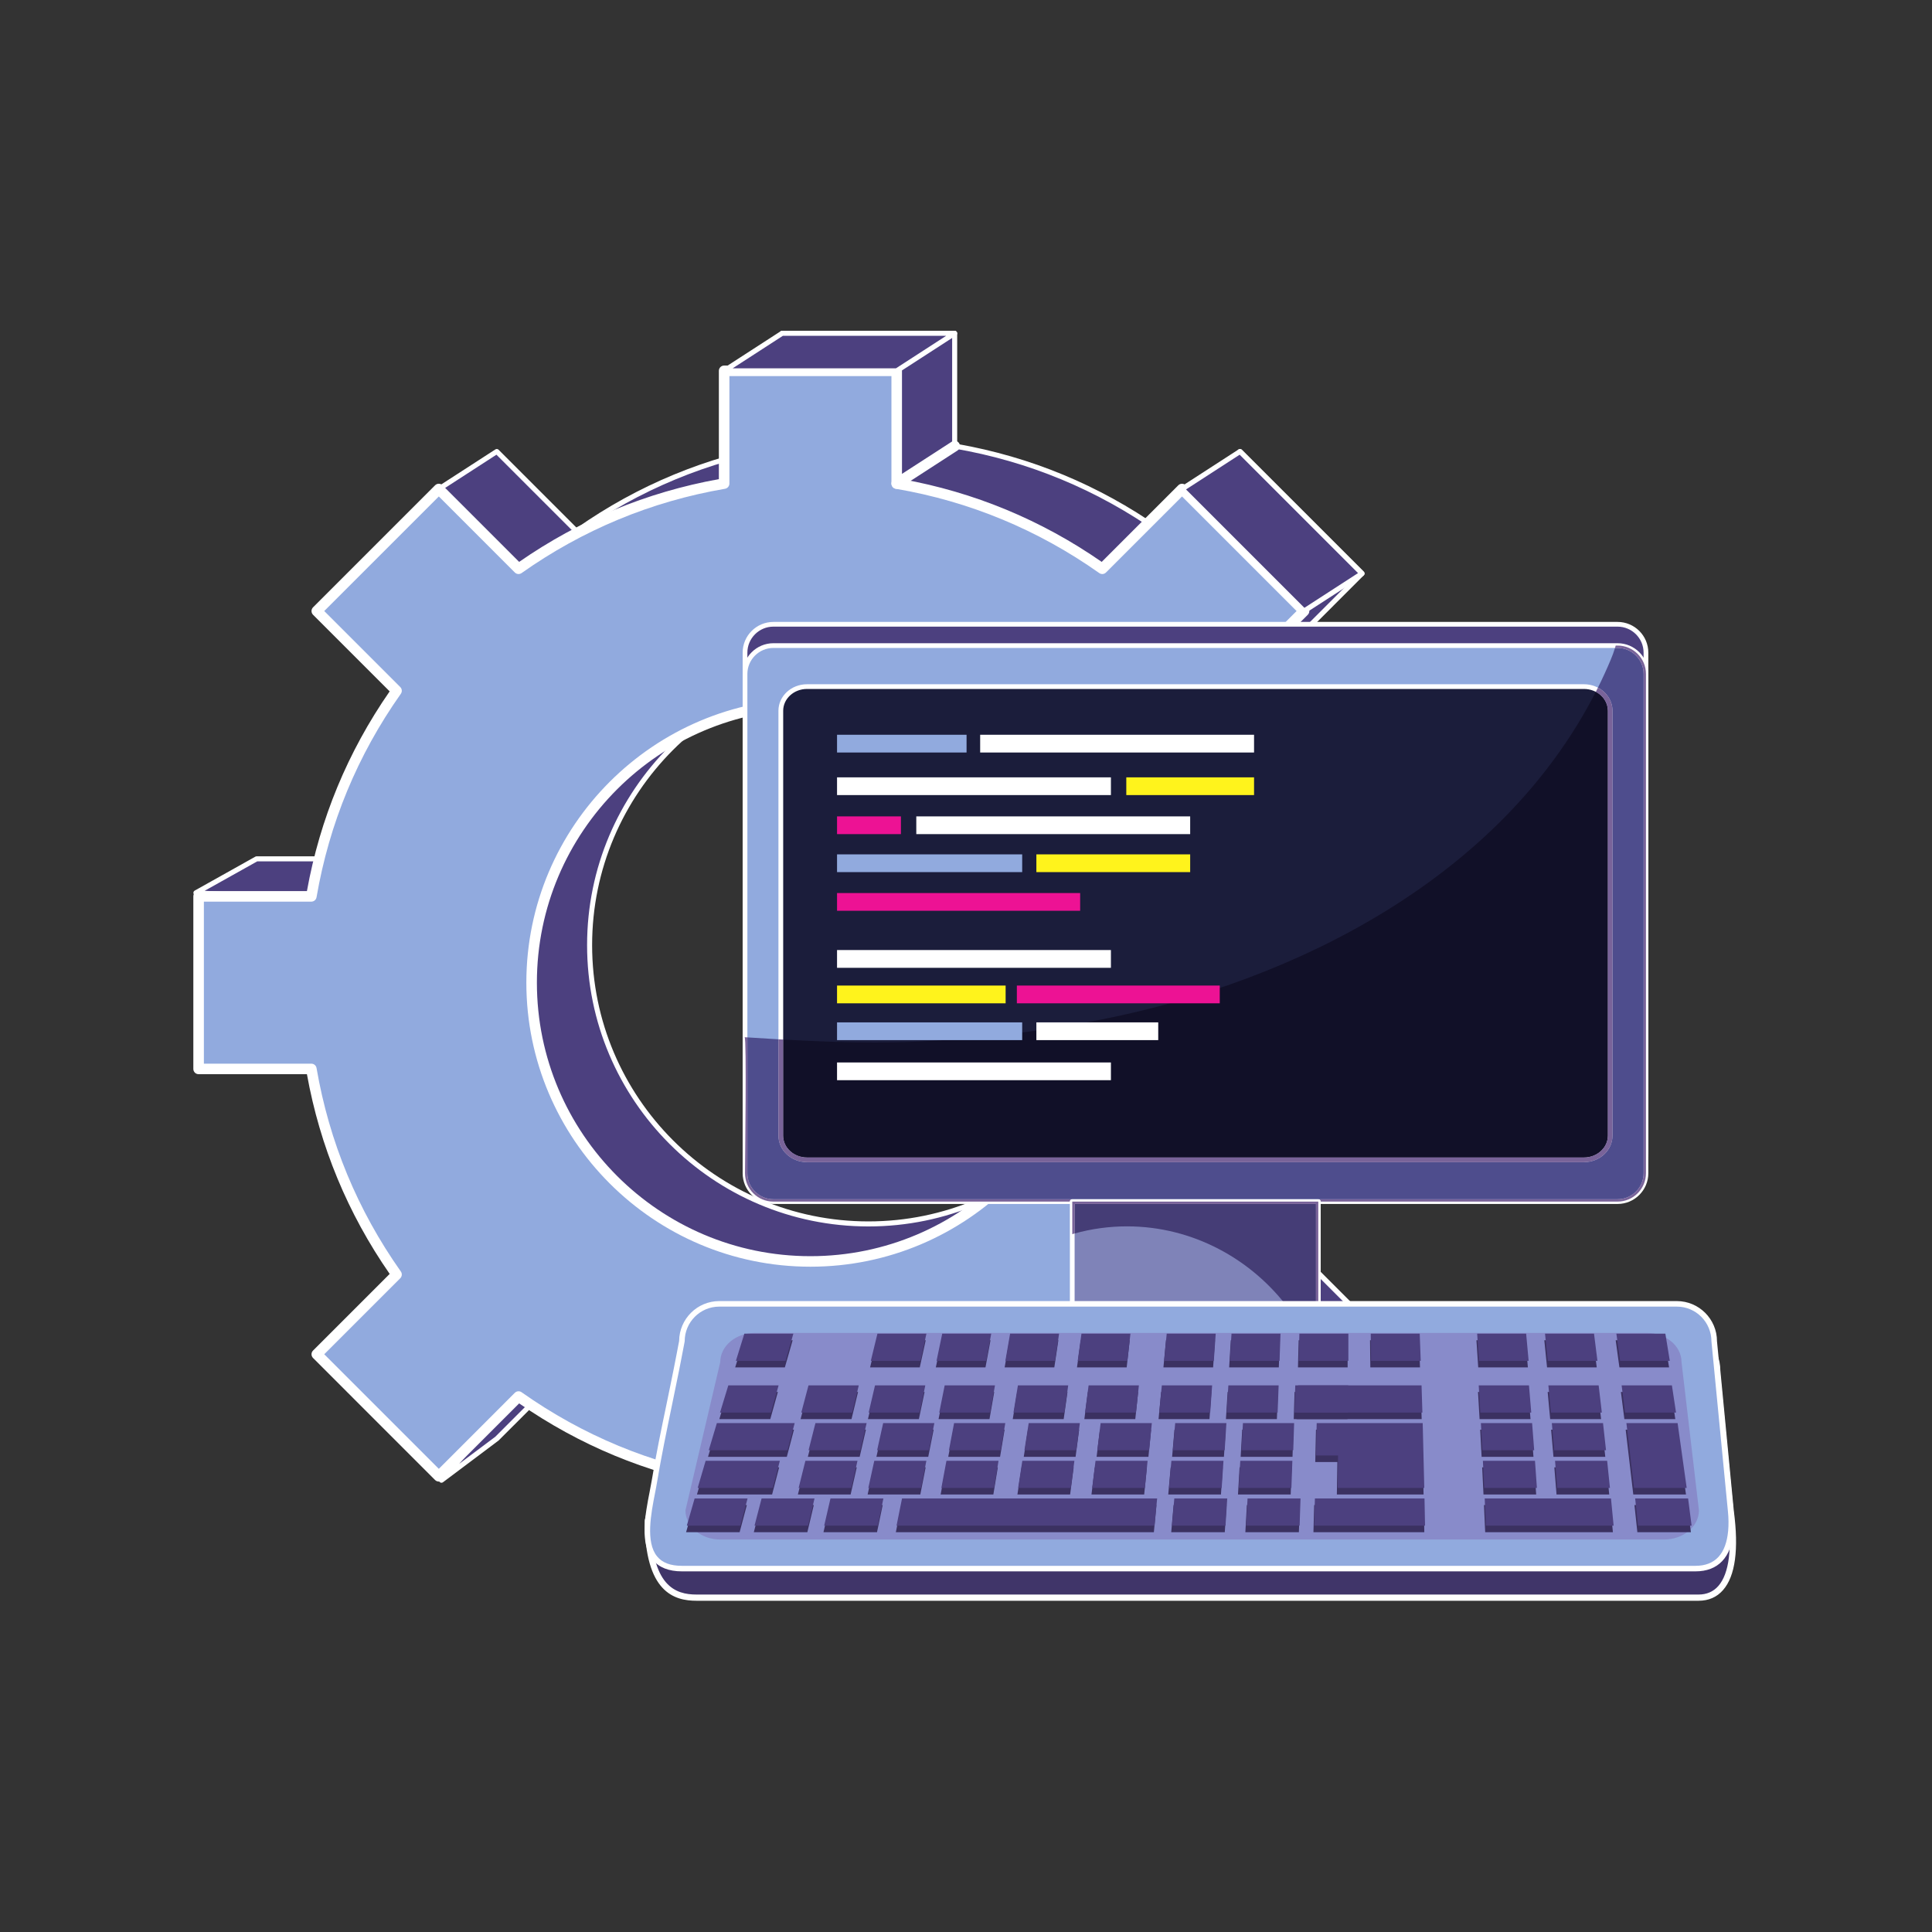 <?xml version="1.0" encoding="UTF-8"?>
<svg xmlns="http://www.w3.org/2000/svg" xmlns:xlink="http://www.w3.org/1999/xlink" width="500" zoomAndPan="magnify" viewBox="0 0 375 375" height="500" preserveAspectRatio="xMidYMid meet" version="1.0">
  <rect x="0" y="0" width="375" height="375" fill="#333333" stroke="none"/>
  <defs>
    <clipPath id="669cac2bdc">
      <path d="M 38 64.125 L 288 64.125 L 288 310.875 L 38 310.875 Z M 38 64.125 " clip-rule="nonzero"></path>
    </clipPath>
    <clipPath id="370c888941">
      <path d="M 37.5 64.125 L 288 64.125 L 288 310.875 L 37.5 310.875 Z M 37.5 64.125 " clip-rule="nonzero"></path>
    </clipPath>
    <clipPath id="2e84f2f67b">
      <path d="M 37.5 70 L 278 70 L 278 310.875 L 37.5 310.875 Z M 37.5 70 " clip-rule="nonzero"></path>
    </clipPath>
    <clipPath id="108ac1494c">
      <path d="M 140 64.125 L 186 64.125 L 186 72 L 140 72 Z M 140 64.125 " clip-rule="nonzero"></path>
    </clipPath>
    <clipPath id="61da61c05a">
      <path d="M 140 64.125 L 186 64.125 L 186 73 L 140 73 Z M 140 64.125 " clip-rule="nonzero"></path>
    </clipPath>
    <clipPath id="18c54c1476">
      <path d="M 125 258 L 337 258 L 337 310.875 L 125 310.875 Z M 125 258 " clip-rule="nonzero"></path>
    </clipPath>
  </defs>
  <g clip-path="url(#669cac2bdc)">
    <path fill="#4c407f" d="M 168.555 237.562 C 138.668 237.562 114.441 213.336 114.441 183.449 C 114.441 153.562 138.668 129.332 168.555 129.332 C 198.441 129.332 222.668 153.562 222.668 183.449 C 222.668 213.336 198.441 237.562 168.555 237.562 M 265.426 166.699 C 262.91 152.031 257.141 138.477 248.895 126.797 L 264.371 111.32 L 240.684 87.637 L 225.207 103.113 C 213.531 94.863 199.969 89.098 185.301 86.578 L 185.301 64.695 L 151.809 64.695 L 151.809 86.578 C 137.141 89.098 123.582 94.863 111.902 103.113 L 96.426 87.637 L 85.176 94.918 L 87.156 96.902 L 72.738 111.32 L 88.219 126.797 C 79.969 138.477 74.199 152.031 71.684 166.699 L 49.801 166.699 L 38.023 173.297 L 49.801 173.984 L 49.801 200.199 L 71.684 200.199 C 74.199 214.867 79.969 228.422 88.219 240.105 L 72.738 255.582 L 94.438 277.277 L 85.684 287.312 L 96.426 279.266 L 111.902 263.785 C 123.582 272.039 137.141 277.801 151.809 280.32 L 151.809 302.207 L 174.051 302.207 L 174.051 310.148 L 185.301 302.207 L 185.301 280.32 C 199.969 277.801 213.531 272.039 225.207 263.785 L 240.684 279.266 L 264.371 255.582 L 248.895 240.105 C 257.141 228.422 262.91 214.867 265.426 200.199 L 287.309 200.199 L 287.309 166.699 L 265.426 166.699 " fill-opacity="1" fill-rule="nonzero"></path>
  </g>
  <g clip-path="url(#370c888941)">
    <path fill="#ffffff" d="M 168.555 129.824 C 138.988 129.824 114.93 153.883 114.93 183.449 C 114.93 213.02 138.988 237.074 168.555 237.074 C 198.121 237.074 222.18 213.02 222.18 183.449 C 222.18 153.883 198.121 129.824 168.555 129.824 M 168.555 238.051 C 138.445 238.051 113.953 213.559 113.953 183.449 C 113.953 153.344 138.445 128.844 168.555 128.844 C 198.664 128.844 223.156 153.344 223.156 183.449 C 223.156 213.559 198.664 238.051 168.555 238.051 M 152.297 301.719 L 174.051 301.719 C 174.32 301.719 174.539 301.934 174.539 302.207 L 174.539 309.211 L 184.812 301.949 L 184.812 280.32 C 184.812 280.086 184.984 279.875 185.219 279.836 C 199.609 277.367 212.969 271.836 224.926 263.387 C 225.121 263.25 225.383 263.27 225.555 263.441 L 240.684 278.574 L 263.676 255.582 L 248.547 240.449 C 248.379 240.277 248.355 240.016 248.492 239.82 C 256.938 227.863 262.477 214.508 264.945 200.113 C 264.984 199.879 265.188 199.711 265.426 199.711 L 286.82 199.711 L 286.82 167.191 L 265.426 167.191 C 265.188 167.191 264.984 167.016 264.945 166.785 C 262.477 152.395 256.938 139.035 248.492 127.082 C 248.355 126.887 248.379 126.621 248.547 126.449 L 263.676 111.32 L 240.684 88.328 L 225.555 103.457 C 225.387 103.625 225.121 103.648 224.926 103.516 C 212.973 95.066 199.609 89.527 185.219 87.062 C 184.984 87.023 184.812 86.816 184.812 86.578 L 184.812 65.184 L 152.297 65.184 L 152.297 86.578 C 152.297 86.816 152.125 87.023 151.891 87.062 C 137.5 89.527 124.141 95.066 112.184 103.516 C 111.988 103.648 111.723 103.625 111.559 103.457 L 96.359 88.258 L 85.945 95 L 87.504 96.559 C 87.598 96.648 87.648 96.77 87.648 96.902 C 87.648 97.031 87.598 97.156 87.504 97.246 L 73.434 111.32 L 88.562 126.449 C 88.734 126.621 88.754 126.887 88.617 127.082 C 80.172 139.035 74.637 152.395 72.164 166.785 C 72.125 167.016 71.922 167.191 71.684 167.191 L 49.93 167.191 L 39.723 172.902 L 49.828 173.492 C 50.086 173.512 50.293 173.727 50.293 173.984 L 50.293 199.711 L 71.684 199.711 C 71.922 199.711 72.125 199.879 72.164 200.113 C 74.637 214.508 80.172 227.863 88.617 239.82 C 88.754 240.016 88.734 240.277 88.562 240.449 L 73.434 255.582 L 94.785 276.93 C 94.969 277.113 94.977 277.41 94.809 277.602 L 89.102 284.141 L 96.133 278.875 L 111.559 263.441 C 111.727 263.273 111.988 263.25 112.184 263.387 C 124.141 271.836 137.5 277.367 151.891 279.836 C 152.125 279.875 152.297 280.086 152.297 280.32 L 152.297 301.719 M 174.051 310.641 L 173.828 310.586 C 173.66 310.5 173.559 310.336 173.559 310.148 L 173.559 302.695 L 151.809 302.695 C 151.539 302.695 151.316 302.477 151.316 302.207 L 151.316 280.73 C 137.074 278.227 123.836 272.738 111.961 264.426 L 96.77 279.609 L 85.98 287.707 C 85.777 287.855 85.496 287.832 85.324 287.648 C 85.156 287.465 85.152 287.18 85.316 286.992 L 93.773 277.305 L 72.395 255.926 C 72.203 255.734 72.203 255.422 72.395 255.234 L 87.582 240.047 C 79.266 228.172 73.777 214.93 71.27 200.688 L 49.801 200.688 C 49.531 200.688 49.312 200.469 49.312 200.199 L 49.312 174.445 L 37.996 173.781 C 37.777 173.77 37.598 173.617 37.551 173.406 C 37.5 173.191 37.598 172.973 37.789 172.867 L 49.562 166.277 C 49.637 166.234 49.719 166.211 49.801 166.211 L 71.27 166.211 C 73.777 151.965 79.266 138.73 87.582 126.852 L 72.395 111.664 C 72.203 111.477 72.203 111.164 72.395 110.973 L 86.469 96.902 L 84.828 95.262 C 84.723 95.156 84.672 95.012 84.688 94.867 C 84.703 94.723 84.785 94.59 84.906 94.508 L 96.16 87.227 C 96.355 87.102 96.605 87.129 96.77 87.289 L 111.961 102.477 C 123.836 94.156 137.07 88.676 151.316 86.168 L 151.316 64.695 C 151.316 64.43 151.539 64.207 151.809 64.207 L 185.301 64.207 C 185.57 64.207 185.789 64.43 185.789 64.695 L 185.789 86.168 C 200.039 88.676 213.273 94.156 225.152 102.477 L 240.34 87.289 C 240.531 87.098 240.84 87.098 241.031 87.289 L 264.715 110.973 C 264.906 111.164 264.906 111.477 264.715 111.664 L 249.531 126.852 C 257.848 138.727 263.332 151.965 265.836 166.211 L 287.309 166.211 C 287.578 166.211 287.797 166.43 287.797 166.703 L 287.797 200.199 C 287.797 200.469 287.578 200.688 287.309 200.688 L 265.836 200.688 C 263.332 214.934 257.848 228.172 249.531 240.047 L 264.715 255.234 C 264.906 255.422 264.906 255.734 264.715 255.926 L 241.031 279.609 C 240.84 279.801 240.531 279.801 240.34 279.609 L 225.152 264.426 C 213.273 272.738 200.035 278.227 185.789 280.73 L 185.789 302.207 C 185.789 302.363 185.715 302.512 185.586 302.605 L 174.332 310.551 C 174.246 310.609 174.148 310.641 174.051 310.641 " fill-opacity="1" fill-rule="nonzero"></path>
  </g>
  <path fill="#91aade" d="M 157.301 244.844 C 127.418 244.844 103.188 220.617 103.188 190.73 C 103.188 160.844 127.418 136.617 157.301 136.617 C 187.188 136.617 211.414 160.844 211.414 190.73 C 211.414 220.617 187.188 244.844 157.301 244.844 M 254.172 173.984 C 251.656 159.312 245.891 145.758 237.641 134.078 L 253.117 118.602 L 229.43 94.918 L 213.953 110.395 C 202.277 102.145 188.719 96.379 174.051 93.859 L 174.051 71.977 L 140.555 71.977 L 140.555 93.859 C 125.887 96.379 112.328 102.145 100.652 110.395 L 85.176 94.918 L 61.488 118.602 L 76.965 134.078 C 68.715 145.758 62.949 159.312 60.43 173.984 L 38.547 173.984 L 38.547 207.48 L 60.43 207.48 C 62.949 222.148 68.715 235.707 76.965 247.387 L 61.488 262.859 L 85.176 286.543 L 100.652 271.066 C 112.328 279.32 125.887 285.086 140.555 287.602 L 140.555 309.484 L 174.051 309.484 L 174.051 287.602 C 188.719 285.086 202.277 279.32 213.953 271.066 L 229.43 286.543 L 253.117 262.859 L 237.641 247.387 C 245.891 235.707 251.656 222.148 254.172 207.48 L 276.055 207.48 L 276.055 173.984 L 254.172 173.984 " fill-opacity="1" fill-rule="nonzero"></path>
  <g clip-path="url(#2e84f2f67b)">
    <path fill="#ffffff" d="M 157.301 137.641 C 128.027 137.641 104.211 161.457 104.211 190.73 C 104.211 220.004 128.027 243.824 157.301 243.824 C 186.574 243.824 210.391 220.004 210.391 190.73 C 210.391 161.457 186.574 137.641 157.301 137.641 M 157.301 245.867 C 126.898 245.867 102.164 221.133 102.164 190.73 C 102.164 160.328 126.898 135.594 157.301 135.594 C 187.707 135.594 212.441 160.328 212.441 190.73 C 212.441 221.133 187.707 245.867 157.301 245.867 M 141.578 308.461 L 173.027 308.461 L 173.027 287.602 C 173.027 287.105 173.383 286.68 173.875 286.594 C 188.191 284.137 201.477 278.633 213.363 270.234 C 213.77 269.945 214.324 269.992 214.676 270.344 L 229.43 285.098 L 251.668 262.859 L 236.914 248.109 C 236.562 247.754 236.516 247.199 236.805 246.797 C 245.203 234.902 250.707 221.617 253.164 207.309 C 253.25 206.816 253.676 206.457 254.172 206.457 L 275.031 206.457 L 275.031 175.008 L 254.172 175.008 C 253.676 175.008 253.25 174.648 253.164 174.156 C 250.707 159.844 245.203 146.559 236.805 134.668 C 236.516 134.262 236.562 133.707 236.914 133.355 L 251.668 118.602 L 229.43 96.363 L 214.676 111.117 C 214.324 111.473 213.77 111.52 213.363 111.23 C 201.473 102.832 188.188 97.324 173.875 94.871 C 173.383 94.785 173.027 94.355 173.027 93.859 L 173.027 73.004 L 141.578 73.004 L 141.578 93.859 C 141.578 94.355 141.219 94.785 140.727 94.871 C 126.414 97.324 113.133 102.832 101.242 111.23 C 100.836 111.52 100.277 111.473 99.926 111.117 L 85.176 96.363 L 62.934 118.602 L 77.688 133.355 C 78.043 133.707 78.09 134.262 77.801 134.668 C 69.402 146.559 63.898 159.844 61.441 174.156 C 61.355 174.648 60.93 175.008 60.43 175.008 L 39.574 175.008 L 39.574 206.457 L 60.43 206.457 C 60.93 206.457 61.355 206.816 61.441 207.309 C 63.898 221.617 69.402 234.902 77.801 246.797 C 78.09 247.199 78.043 247.754 77.688 248.109 L 62.934 262.859 L 85.176 285.098 L 99.926 270.344 C 100.277 269.992 100.836 269.945 101.242 270.234 C 113.129 278.633 126.414 284.137 140.727 286.594 C 141.219 286.68 141.578 287.105 141.578 287.602 L 141.578 308.461 M 174.051 310.508 L 140.555 310.508 C 139.988 310.508 139.531 310.051 139.531 309.484 L 139.531 288.461 C 125.52 285.934 112.488 280.531 100.766 272.398 L 85.898 287.27 C 85.496 287.668 84.848 287.668 84.449 287.27 L 60.766 263.586 C 60.363 263.184 60.363 262.535 60.766 262.137 L 75.637 247.266 C 67.5 235.543 62.098 222.512 59.574 208.5 L 38.551 208.5 C 37.98 208.5 37.527 208.047 37.527 207.48 L 37.527 173.984 C 37.527 173.418 37.98 172.961 38.551 172.961 L 59.574 172.961 C 62.098 158.949 67.5 145.918 75.633 134.195 L 60.766 119.328 C 60.363 118.93 60.363 118.277 60.766 117.879 L 84.449 94.195 C 84.848 93.793 85.496 93.793 85.898 94.195 L 100.766 109.062 C 112.488 100.926 125.523 95.531 139.531 93 L 139.531 71.977 C 139.531 71.41 139.988 70.953 140.555 70.953 L 174.051 70.953 C 174.617 70.953 175.074 71.41 175.074 71.977 L 175.074 93 C 189.082 95.531 202.113 100.926 213.84 109.062 L 228.707 94.195 C 229.109 93.793 229.754 93.793 230.152 94.195 L 253.84 117.879 C 254.238 118.277 254.238 118.93 253.84 119.328 L 238.969 134.195 C 247.105 145.918 252.508 158.949 255.035 172.961 L 276.055 172.961 C 276.621 172.961 277.078 173.418 277.078 173.984 L 277.078 207.48 C 277.078 208.047 276.621 208.5 276.055 208.5 L 255.035 208.5 C 252.508 222.512 247.105 235.543 238.969 247.266 L 253.84 262.137 C 254.238 262.535 254.238 263.184 253.84 263.586 L 230.152 287.27 C 229.754 287.668 229.109 287.668 228.707 287.27 L 213.84 272.398 C 202.117 280.531 189.086 285.934 175.074 288.461 L 175.074 309.484 C 175.074 310.051 174.617 310.508 174.051 310.508 " fill-opacity="1" fill-rule="nonzero"></path>
  </g>
  <g clip-path="url(#108ac1494c)">
    <path fill="#4c407f" d="M 140.555 71.977 L 151.809 64.695 L 185.301 64.695 L 174.051 71.977 L 140.555 71.977 " fill-opacity="1" fill-rule="nonzero"></path>
  </g>
  <g clip-path="url(#61da61c05a)">
    <path fill="#ffffff" d="M 142.211 71.488 L 173.906 71.488 L 183.648 65.184 L 151.949 65.184 Z M 174.051 72.465 L 140.555 72.465 C 140.336 72.465 140.145 72.324 140.086 72.117 C 140.023 71.906 140.105 71.684 140.289 71.566 L 151.539 64.285 C 151.621 64.234 151.711 64.207 151.809 64.207 L 185.301 64.207 C 185.52 64.207 185.711 64.348 185.77 64.559 C 185.832 64.77 185.75 64.988 185.57 65.105 L 174.316 72.387 C 174.234 72.438 174.145 72.465 174.051 72.465 " fill-opacity="1" fill-rule="nonzero"></path>
  </g>
  <path fill="#91aade" d="M 185.301 86.578 L 174.051 93.859 " fill-opacity="1" fill-rule="nonzero"></path>
  <path fill="#ffffff" d="M 174.051 94.883 C 173.715 94.883 173.387 94.723 173.191 94.414 C 172.883 93.941 173.02 93.309 173.492 93 L 184.746 85.723 C 185.223 85.41 185.855 85.547 186.164 86.023 C 186.469 86.496 186.336 87.129 185.859 87.438 L 174.605 94.723 C 174.434 94.832 174.242 94.883 174.051 94.883 " fill-opacity="1" fill-rule="nonzero"></path>
  <path fill="#4c407f" d="M 240.684 87.637 L 229.43 94.918 L 253.117 118.602 L 264.371 111.32 L 240.684 87.637 " fill-opacity="1" fill-rule="nonzero"></path>
  <path fill="#ffffff" d="M 230.207 95 L 253.184 117.977 L 263.594 111.238 L 240.617 88.258 Z M 253.117 119.09 C 252.992 119.09 252.867 119.043 252.77 118.949 L 229.086 95.262 C 228.984 95.156 228.93 95.012 228.945 94.867 C 228.965 94.723 229.043 94.59 229.168 94.508 L 240.418 87.227 C 240.613 87.102 240.867 87.129 241.027 87.289 L 264.715 110.973 C 264.82 111.078 264.871 111.227 264.855 111.371 C 264.84 111.52 264.758 111.648 264.637 111.734 L 253.383 119.016 C 253.301 119.066 253.207 119.09 253.117 119.09 " fill-opacity="1" fill-rule="nonzero"></path>
  <path fill="#91aade" d="M 248.895 126.797 L 237.641 134.078 " fill-opacity="1" fill-rule="nonzero"></path>
  <path fill="#ffffff" d="M 237.641 135.102 C 237.305 135.102 236.977 134.938 236.777 134.637 C 236.473 134.16 236.609 133.527 237.082 133.219 L 248.336 125.938 C 248.812 125.629 249.445 125.766 249.75 126.242 C 250.059 126.719 249.922 127.352 249.449 127.656 L 238.195 134.938 C 238.023 135.051 237.832 135.102 237.641 135.102 " fill-opacity="1" fill-rule="nonzero"></path>
  <path fill="#4c407f" d="M 287.309 166.699 L 276.055 173.984 L 276.055 207.48 L 287.309 200.199 L 287.309 166.699 " fill-opacity="1" fill-rule="nonzero"></path>
  <path fill="#ffffff" d="M 276.547 174.25 L 276.547 206.578 L 286.82 199.934 L 286.82 167.602 L 276.547 174.25 M 276.055 207.969 C 275.973 207.969 275.895 207.945 275.82 207.906 C 275.664 207.824 275.566 207.656 275.566 207.48 L 275.566 173.984 C 275.566 173.816 275.648 173.66 275.793 173.574 L 287.047 166.293 C 287.195 166.195 287.387 166.188 287.543 166.273 C 287.699 166.355 287.797 166.523 287.797 166.703 L 287.797 200.199 C 287.797 200.363 287.715 200.516 287.574 200.609 L 276.324 207.887 C 276.242 207.945 276.148 207.969 276.055 207.969 " fill-opacity="1" fill-rule="nonzero"></path>
  <path fill="#91aade" d="M 265.426 166.699 L 254.172 173.984 " fill-opacity="1" fill-rule="nonzero"></path>
  <path fill="#ffffff" d="M 254.176 175.008 C 253.84 175.008 253.508 174.844 253.312 174.539 C 253.008 174.062 253.145 173.43 253.617 173.125 L 264.871 165.844 C 265.348 165.535 265.98 165.672 266.285 166.145 C 266.594 166.621 266.457 167.254 265.984 167.562 L 254.73 174.844 C 254.559 174.957 254.363 175.008 254.176 175.008 " fill-opacity="1" fill-rule="nonzero"></path>
  <path fill="#91aade" d="M 248.895 240.105 L 237.641 247.387 L 248.895 240.105 " fill-opacity="1" fill-rule="nonzero"></path>
  <path fill="#ffffff" d="M 237.641 248.41 C 237.305 248.41 236.977 248.242 236.777 247.941 C 236.473 247.465 236.609 246.832 237.082 246.523 L 248.336 239.242 C 248.812 238.938 249.445 239.07 249.75 239.547 C 250.059 240.023 249.922 240.656 249.449 240.957 L 238.195 248.242 C 238.023 248.352 237.832 248.41 237.641 248.41 " fill-opacity="1" fill-rule="nonzero"></path>
  <path fill="#4c407f" d="M 264.371 255.582 L 253.117 262.859 L 229.43 286.543 L 240.684 279.266 L 264.371 255.582 " fill-opacity="1" fill-rule="nonzero"></path>
  <path fill="#ffffff" d="M 260.766 258.492 L 253.383 263.27 L 233.035 283.629 L 240.418 278.852 Z M 229.43 287.031 C 229.289 287.031 229.148 286.969 229.051 286.852 C 228.895 286.66 228.91 286.379 229.086 286.199 L 252.77 262.516 L 264.102 255.168 C 264.312 255.031 264.59 255.074 264.75 255.27 C 264.906 255.465 264.891 255.75 264.715 255.926 L 241.027 279.609 L 229.695 286.957 C 229.617 287.008 229.523 287.031 229.43 287.031 " fill-opacity="1" fill-rule="nonzero"></path>
  <path fill="#4c407f" d="M 319.48 223.586 C 319.48 226.629 317.016 229.094 313.969 229.094 L 150.117 229.094 C 147.074 229.094 144.605 226.629 144.605 223.586 L 144.605 126.684 C 144.605 123.641 147.074 121.172 150.117 121.172 L 313.969 121.172 C 317.016 121.172 319.48 123.641 319.48 126.684 L 319.48 223.586 " fill-opacity="1" fill-rule="nonzero"></path>
  <path fill="#ffffff" d="M 150.117 121.629 C 147.332 121.629 145.066 123.898 145.066 126.684 L 145.066 223.586 C 145.066 226.371 147.332 228.637 150.117 228.637 L 313.969 228.637 C 316.754 228.637 319.02 226.371 319.02 223.586 L 319.02 126.684 C 319.02 123.898 316.754 121.629 313.969 121.629 L 150.117 121.629 M 313.969 229.555 L 150.117 229.555 C 146.824 229.555 144.148 226.875 144.148 223.586 L 144.148 126.684 C 144.148 123.387 146.824 120.715 150.117 120.715 L 313.969 120.715 C 317.262 120.715 319.938 123.387 319.938 126.684 L 319.938 223.586 C 319.938 226.875 317.262 229.555 313.969 229.555 " fill-opacity="1" fill-rule="nonzero"></path>
  <path fill="#91aade" d="M 319.48 227.719 C 319.48 230.762 317.016 233.23 313.969 233.23 L 150.117 233.23 C 147.074 233.23 144.605 230.762 144.605 227.719 L 144.605 130.816 C 144.605 127.773 147.074 125.305 150.117 125.305 L 313.969 125.305 C 317.016 125.305 319.48 127.773 319.48 130.816 L 319.48 227.719 " fill-opacity="1" fill-rule="nonzero"></path>
  <path fill="#ffffff" d="M 150.117 125.766 C 147.332 125.766 145.066 128.031 145.066 130.816 L 145.066 227.719 C 145.066 230.504 147.332 232.766 150.117 232.766 L 313.969 232.766 C 316.754 232.766 319.02 230.504 319.02 227.719 L 319.02 130.816 C 319.02 128.031 316.754 125.766 313.969 125.766 L 150.117 125.766 M 313.969 233.688 L 150.117 233.688 C 146.824 233.688 144.148 231.008 144.148 227.719 L 144.148 130.816 C 144.148 127.527 146.824 124.848 150.117 124.848 L 313.969 124.848 C 317.262 124.848 319.938 127.527 319.938 130.816 L 319.938 227.719 C 319.938 231.008 317.262 233.688 313.969 233.688 " fill-opacity="1" fill-rule="nonzero"></path>
  <path fill="#1b1d3b" d="M 312.531 220.43 C 312.531 223.02 310.258 225.121 307.457 225.121 L 156.633 225.121 C 153.828 225.121 151.559 223.02 151.559 220.43 L 151.559 137.957 C 151.559 135.367 153.828 133.27 156.633 133.27 L 307.457 133.27 C 310.258 133.27 312.531 135.367 312.531 137.957 L 312.531 220.43 " fill-opacity="1" fill-rule="nonzero"></path>
  <path fill="#ffffff" d="M 156.633 133.727 C 154.086 133.727 152.016 135.625 152.016 137.957 L 152.016 220.43 C 152.016 222.762 154.086 224.656 156.633 224.656 L 307.457 224.656 C 310 224.656 312.074 222.762 312.074 220.43 L 312.074 137.957 C 312.074 135.625 310 133.727 307.457 133.727 L 156.633 133.727 M 307.457 225.578 L 156.633 225.578 C 153.578 225.578 151.094 223.266 151.094 220.43 L 151.094 137.957 C 151.094 135.121 153.578 132.812 156.633 132.812 L 307.457 132.812 C 310.508 132.812 312.988 135.121 312.988 137.957 L 312.988 220.43 C 312.988 223.266 310.508 225.578 307.457 225.578 " fill-opacity="1" fill-rule="nonzero"></path>
  <path fill="#4e4d8d" d="M 313.969 232.766 L 150.117 232.766 C 147.332 232.766 145.066 230.504 145.066 227.719 L 145.066 201.355 C 147.078 201.484 149.086 201.609 151.094 201.727 L 151.094 220.43 C 151.094 223.266 153.578 225.578 156.633 225.578 L 307.457 225.578 C 310.508 225.578 312.988 223.266 312.988 220.43 L 312.988 137.957 C 312.988 136.031 311.848 134.348 310.16 133.469 C 311.035 131.707 311.863 129.906 312.633 128.07 C 312.957 127.316 313.23 126.543 313.473 125.766 L 313.969 125.766 C 316.754 125.766 319.02 128.031 319.02 130.816 L 319.02 227.719 C 319.02 230.504 316.754 232.766 313.969 232.766 " fill-opacity="1" fill-rule="nonzero"></path>
  <path fill="#796399" d="M 313.969 233.23 L 256.348 233.23 C 256.348 232.977 256.137 232.766 255.883 232.766 L 208.125 232.766 C 207.871 232.766 207.664 232.977 207.664 233.23 L 150.117 233.23 C 147.074 233.23 144.605 230.762 144.605 227.719 C 144.605 225.168 144.938 201.348 144.531 201.324 C 144.707 201.332 144.887 201.344 145.066 201.355 L 145.066 227.719 C 145.066 230.504 147.332 232.766 150.117 232.766 L 313.969 232.766 C 316.754 232.766 319.02 230.504 319.02 227.719 L 319.02 130.816 C 319.02 128.031 316.754 125.766 313.969 125.766 L 313.473 125.766 C 313.52 125.613 313.562 125.457 313.609 125.305 L 313.969 125.305 C 317.016 125.305 319.48 127.773 319.48 130.816 L 319.48 227.719 C 319.48 230.762 317.016 233.23 313.969 233.23 " fill-opacity="1" fill-rule="nonzero"></path>
  <path fill="#111028" d="M 307.457 224.656 L 156.633 224.656 C 154.086 224.656 152.016 222.762 152.016 220.43 L 152.016 201.777 C 157.91 202.105 163.812 202.34 169.715 202.34 C 172.367 202.34 175.016 202.297 177.664 202.188 C 189.684 201.699 201.938 200.23 213.734 197.898 C 251.887 190.348 291.441 170.133 309.742 134.285 C 311.133 135.016 312.074 136.387 312.074 137.957 L 312.074 220.43 C 312.074 222.762 310 224.656 307.457 224.656 " fill-opacity="1" fill-rule="nonzero"></path>
  <path fill="#796399" d="M 307.457 225.578 L 156.633 225.578 C 153.578 225.578 151.094 223.266 151.094 220.43 L 151.094 201.727 C 151.402 201.742 151.707 201.762 152.016 201.777 L 152.016 220.43 C 152.016 222.762 154.086 224.656 156.633 224.656 L 307.457 224.656 C 310 224.656 312.074 222.762 312.074 220.43 L 312.074 137.957 C 312.074 136.387 311.133 135.016 309.742 134.285 C 309.887 134.012 310.02 133.742 310.16 133.469 C 311.848 134.348 312.988 136.031 312.988 137.957 L 312.988 220.43 C 312.988 223.266 310.508 225.578 307.457 225.578 " fill-opacity="1" fill-rule="nonzero"></path>
  <path fill="#7f83b8" d="M 208.125 254.508 L 255.883 254.508 L 255.883 233.23 L 208.125 233.23 Z M 208.125 254.508 " fill-opacity="1" fill-rule="nonzero"></path>
  <path fill="#ffffff" d="M 208.582 254.051 L 255.426 254.051 L 255.426 233.688 L 208.582 233.688 L 208.582 254.051 M 255.883 254.969 L 208.125 254.969 C 207.871 254.969 207.664 254.762 207.664 254.508 L 207.664 233.23 C 207.664 232.977 207.871 232.766 208.125 232.766 L 255.883 232.766 C 256.137 232.766 256.348 232.977 256.348 233.23 L 256.348 254.508 C 256.348 254.762 256.137 254.969 255.883 254.969 " fill-opacity="1" fill-rule="nonzero"></path>
  <path fill="#453d76" d="M 255.426 254.051 L 250.164 254.051 C 242.984 244.391 231.508 238.035 218.762 238.035 C 215.25 238.035 211.836 238.516 208.582 239.418 L 208.582 233.688 L 255.426 233.688 L 255.426 254.051 " fill-opacity="1" fill-rule="nonzero"></path>
  <path fill="#796399" d="M 255.883 254.508 L 250.5 254.508 C 250.391 254.355 250.277 254.203 250.164 254.051 L 255.426 254.051 L 255.426 233.688 L 208.582 233.688 L 208.582 239.418 C 208.43 239.461 208.277 239.504 208.125 239.551 L 208.125 233.23 L 255.883 233.23 L 255.883 254.508 " fill-opacity="1" fill-rule="nonzero"></path>
  <path fill="#4c407f" d="M 276.398 258.641 C 276.398 260.926 274.547 262.777 272.266 262.777 L 191.746 262.777 C 189.461 262.777 187.609 260.926 187.609 258.641 C 187.609 256.359 189.461 254.508 191.746 254.508 L 272.266 254.508 C 274.547 254.508 276.398 256.359 276.398 258.641 " fill-opacity="1" fill-rule="nonzero"></path>
  <path fill="#ffffff" d="M 191.746 254.969 C 189.719 254.969 188.07 256.617 188.07 258.641 C 188.07 260.668 189.719 262.316 191.746 262.316 L 272.266 262.316 C 274.289 262.316 275.941 260.668 275.941 258.641 C 275.941 256.617 274.289 254.969 272.266 254.969 Z M 272.266 263.234 L 191.746 263.234 C 189.215 263.234 187.152 261.176 187.152 258.641 C 187.152 256.113 189.215 254.051 191.746 254.051 L 272.266 254.051 C 274.797 254.051 276.855 256.113 276.855 258.641 C 276.855 261.176 274.797 263.234 272.266 263.234 " fill-opacity="1" fill-rule="nonzero"></path>
  <path fill="#91aade" d="M 187.609 146.062 L 162.469 146.062 L 162.469 142.617 L 187.609 142.617 L 187.609 146.062 " fill-opacity="1" fill-rule="nonzero"></path>
  <path fill="#ffffff" d="M 243.41 146.062 L 190.25 146.062 L 190.25 142.617 L 243.41 142.617 L 243.41 146.062 " fill-opacity="1" fill-rule="nonzero"></path>
  <path fill="#ffffff" d="M 215.629 187.852 L 162.469 187.852 L 162.469 184.402 L 215.629 184.402 L 215.629 187.852 " fill-opacity="1" fill-rule="nonzero"></path>
  <path fill="#ffffff" d="M 215.629 209.664 L 162.469 209.664 L 162.469 206.223 L 215.629 206.223 L 215.629 209.664 " fill-opacity="1" fill-rule="nonzero"></path>
  <path fill="#ffffff" d="M 224.812 201.887 L 201.16 201.887 L 201.16 198.441 L 224.812 198.441 L 224.812 201.887 " fill-opacity="1" fill-rule="nonzero"></path>
  <path fill="#ffffff" d="M 231.012 161.902 L 177.852 161.902 L 177.852 158.461 L 231.012 158.461 L 231.012 161.902 " fill-opacity="1" fill-rule="nonzero"></path>
  <path fill="#91aade" d="M 198.406 169.277 L 162.469 169.277 L 162.469 165.832 L 198.406 165.832 L 198.406 169.277 " fill-opacity="1" fill-rule="nonzero"></path>
  <path fill="#91aade" d="M 198.406 201.887 L 162.469 201.887 L 162.469 198.441 L 198.406 198.441 L 198.406 201.887 " fill-opacity="1" fill-rule="nonzero"></path>
  <path fill="#ffffff" d="M 215.629 154.324 L 162.469 154.324 L 162.469 150.883 L 215.629 150.883 L 215.629 154.324 " fill-opacity="1" fill-rule="nonzero"></path>
  <path fill="#fff31c" d="M 218.613 154.324 L 243.41 154.324 L 243.41 150.883 L 218.613 150.883 L 218.613 154.324 " fill-opacity="1" fill-rule="nonzero"></path>
  <path fill="#fff31c" d="M 162.469 194.742 L 195.191 194.742 L 195.191 191.297 L 162.469 191.297 L 162.469 194.742 " fill-opacity="1" fill-rule="nonzero"></path>
  <path fill="#fff31c" d="M 201.16 169.277 L 231.012 169.277 L 231.012 165.832 L 201.16 165.832 L 201.16 169.277 " fill-opacity="1" fill-rule="nonzero"></path>
  <path fill="#ed1294" d="M 162.469 161.902 L 174.867 161.902 L 174.867 158.461 L 162.469 158.461 L 162.469 161.902 " fill-opacity="1" fill-rule="nonzero"></path>
  <path fill="#ed1294" d="M 162.469 176.781 L 209.656 176.781 L 209.656 173.34 L 162.469 173.34 L 162.469 176.781 " fill-opacity="1" fill-rule="nonzero"></path>
  <path fill="#ed1294" d="M 197.371 194.742 L 236.754 194.742 L 236.754 191.297 L 197.371 191.297 L 197.371 194.742 " fill-opacity="1" fill-rule="nonzero"></path>
  <g clip-path="url(#18c54c1476)">
    <path fill="#403569" d="M 335.926 293.285 C 337.414 304.461 334.996 310.102 329.684 310.102 L 135.199 310.102 C 130.59 310.102 125.746 308.043 125.746 295.145 L 132.941 265.973 C 132.941 261.965 136.191 258.719 140.199 258.719 L 326.055 258.719 C 330.062 258.719 333.309 261.965 333.309 265.973 L 335.926 293.285 " fill-opacity="1" fill-rule="nonzero"></path>
    <path fill="#ffffff" d="M 126.348 295.219 C 126.367 307.875 131.086 309.5 135.199 309.5 L 329.684 309.5 C 331.27 309.5 332.562 308.941 333.531 307.836 C 335.645 305.422 336.266 300.418 335.324 293.363 L 335.324 293.34 L 332.707 266.031 C 332.707 262.309 329.723 259.32 326.055 259.32 L 140.199 259.32 C 136.531 259.32 133.547 262.309 133.547 265.973 L 133.527 266.117 Z M 329.684 310.707 L 135.199 310.707 C 130.883 310.707 125.141 309.094 125.141 295.145 L 125.16 295 L 132.34 265.902 C 132.379 261.598 135.891 258.113 140.199 258.113 L 326.055 258.113 C 330.391 258.113 333.914 261.641 333.914 265.973 L 336.527 293.215 C 337.527 300.727 336.824 305.914 334.441 308.633 C 333.238 310.012 331.633 310.707 329.684 310.707 " fill-opacity="1" fill-rule="nonzero"></path>
  </g>
  <path fill="#91aade" d="M 335.969 297.172 C 335.621 301.012 333.902 304.461 329.098 304.461 C 329.098 304.461 132.523 304.461 132.359 304.461 C 122.602 304.461 126.082 293.184 127.023 287.504 C 128.23 280.211 129.879 272.965 131.316 265.711 C 131.672 263.922 132.008 262.125 132.359 260.332 C 132.359 256.328 135.605 253.078 139.609 253.078 L 325.473 253.078 C 329.48 253.078 332.727 256.328 332.727 260.332 C 333.809 271.316 334.836 282.305 335.926 293.285 C 336.051 294.547 336.09 295.883 335.969 297.172 " fill-opacity="1" fill-rule="nonzero"></path>
  <path fill="#ffffff" d="M 139.609 253.613 C 135.91 253.613 132.898 256.625 132.898 260.332 L 132.883 260.434 C 132.723 261.262 132.562 262.09 132.406 262.922 C 132.219 263.887 132.035 264.848 131.844 265.816 C 131.383 268.133 130.902 270.453 130.422 272.773 C 129.418 277.621 128.375 282.641 127.551 287.59 C 127.445 288.254 127.297 288.992 127.145 289.777 C 126.359 293.816 125.277 299.344 127.551 302.105 C 128.559 303.332 130.133 303.926 132.359 303.926 L 329.098 303.926 C 332.887 303.926 335.023 301.637 335.434 297.121 C 335.539 295.965 335.527 294.691 335.387 293.336 C 334.789 287.273 334.203 281.211 333.621 275.137 C 333.148 270.223 332.676 265.301 332.191 260.383 C 332.188 256.625 329.176 253.613 325.473 253.613 Z M 329.098 305 L 132.359 305 C 129.824 305 127.93 304.258 126.723 302.785 C 124.125 299.637 125.258 293.82 126.09 289.574 C 126.242 288.797 126.383 288.07 126.492 287.414 C 127.316 282.441 128.359 277.414 129.371 272.555 C 129.848 270.234 130.332 267.922 130.789 265.605 C 130.98 264.645 131.164 263.68 131.352 262.719 C 131.504 261.906 131.664 261.09 131.82 260.277 C 131.852 256.008 135.336 252.539 139.609 252.539 L 325.473 252.539 C 329.766 252.539 333.266 256.035 333.266 260.332 C 333.746 265.199 334.219 270.117 334.691 275.035 C 335.273 281.102 335.855 287.168 336.461 293.23 C 336.602 294.652 336.617 295.992 336.504 297.223 C 336.039 302.312 333.477 305 329.098 305 " fill-opacity="1" fill-rule="nonzero"></path>
  <path fill="#888bca" d="M 329.762 293.16 C 329.762 296.281 326.738 298.82 323.004 298.82 L 139.801 298.82 C 136.07 298.82 133.047 296.281 133.047 293.16 L 139.801 264.379 C 139.801 261.254 142.824 258.719 146.555 258.719 L 319.629 258.719 C 323.359 258.719 326.383 261.254 326.383 264.379 L 329.762 293.16 " fill-opacity="1" fill-rule="nonzero"></path>
  <path fill="#3b3161" d="M 152.34 265.414 L 142.695 265.414 L 144.344 260.137 L 153.852 260.137 L 152.34 265.414 " fill-opacity="1" fill-rule="nonzero"></path>
  <path fill="#3b3161" d="M 149.512 275.453 L 139.621 275.453 L 141.227 270.176 L 150.988 270.176 L 149.512 275.453 " fill-opacity="1" fill-rule="nonzero"></path>
  <path fill="#3b3161" d="M 143.562 297.402 L 133.168 297.402 L 134.684 292.125 L 144.965 292.125 L 143.562 297.402 " fill-opacity="1" fill-rule="nonzero"></path>
  <path fill="#3b3161" d="M 156.707 297.402 L 146.316 297.402 L 147.68 292.125 L 157.957 292.125 L 156.707 297.402 " fill-opacity="1" fill-rule="nonzero"></path>
  <path fill="#3b3161" d="M 237.73 297.402 L 227.336 297.402 L 227.793 292.125 L 238.07 292.125 L 237.73 297.402 " fill-opacity="1" fill-rule="nonzero"></path>
  <path fill="#3b3161" d="M 252.113 297.402 L 241.723 297.402 L 242.016 292.125 L 252.293 292.125 L 252.113 297.402 " fill-opacity="1" fill-rule="nonzero"></path>
  <path fill="#3b3161" d="M 170.227 297.402 L 159.836 297.402 L 161.055 292.125 L 171.328 292.125 L 170.227 297.402 " fill-opacity="1" fill-rule="nonzero"></path>
  <path fill="#3b3161" d="M 223.965 297.402 L 173.883 297.402 L 174.941 292.125 L 224.461 292.125 L 223.965 297.402 " fill-opacity="1" fill-rule="nonzero"></path>
  <path fill="#3b3161" d="M 152.723 282.766 L 137.43 282.766 L 139.008 277.496 L 154.109 277.496 L 152.723 282.766 " fill-opacity="1" fill-rule="nonzero"></path>
  <path fill="#3b3161" d="M 149.863 290.082 L 135.277 290.082 L 136.828 284.809 L 151.234 284.809 L 149.863 290.082 " fill-opacity="1" fill-rule="nonzero"></path>
  <path fill="#3b3161" d="M 178.527 265.414 L 168.883 265.414 L 170.172 260.137 L 179.68 260.137 L 178.527 265.414 " fill-opacity="1" fill-rule="nonzero"></path>
  <path fill="#3b3161" d="M 191.281 265.414 L 181.641 265.414 L 182.746 260.137 L 192.258 260.137 L 191.281 265.414 " fill-opacity="1" fill-rule="nonzero"></path>
  <path fill="#3b3161" d="M 204.641 265.414 L 195 265.414 L 195.922 260.137 L 205.43 260.137 L 204.641 265.414 " fill-opacity="1" fill-rule="nonzero"></path>
  <path fill="#3b3161" d="M 218.688 265.414 L 209.043 265.414 L 209.773 260.137 L 219.281 260.137 L 218.688 265.414 " fill-opacity="1" fill-rule="nonzero"></path>
  <path fill="#3b3161" d="M 165.277 275.453 L 155.391 275.453 L 156.789 270.176 L 166.547 270.176 L 165.277 275.453 " fill-opacity="1" fill-rule="nonzero"></path>
  <path fill="#3b3161" d="M 178.355 275.453 L 168.469 275.453 L 169.699 270.176 L 179.461 270.176 L 178.355 275.453 " fill-opacity="1" fill-rule="nonzero"></path>
  <path fill="#3b3161" d="M 192.059 275.453 L 182.172 275.453 L 183.223 270.176 L 192.98 270.176 L 192.059 275.453 " fill-opacity="1" fill-rule="nonzero"></path>
  <path fill="#3b3161" d="M 206.461 275.453 L 196.574 275.453 L 197.438 270.176 L 207.199 270.176 L 206.461 275.453 " fill-opacity="1" fill-rule="nonzero"></path>
  <path fill="#3b3161" d="M 220.359 275.453 L 210.473 275.453 L 211.156 270.176 L 220.918 270.176 L 220.359 275.453 " fill-opacity="1" fill-rule="nonzero"></path>
  <path fill="#3b3161" d="M 234.762 275.453 L 224.875 275.453 L 225.375 270.176 L 235.133 270.176 L 234.762 275.453 " fill-opacity="1" fill-rule="nonzero"></path>
  <path fill="#3b3161" d="M 247.844 275.453 L 237.953 275.453 L 238.281 270.176 L 248.043 270.176 L 247.844 275.453 " fill-opacity="1" fill-rule="nonzero"></path>
  <path fill="#3b3161" d="M 261.543 275.453 L 251.656 275.453 L 251.805 270.176 L 261.566 270.176 L 261.543 275.453 " fill-opacity="1" fill-rule="nonzero"></path>
  <path fill="#3b3161" d="M 275.945 275.453 L 251.113 275.453 L 251.273 270.176 L 275.781 270.176 L 275.945 275.453 " fill-opacity="1" fill-rule="nonzero"></path>
  <path fill="#3b3161" d="M 276.457 297.402 L 254.938 297.402 L 255.082 292.125 L 276.359 292.125 L 276.457 297.402 " fill-opacity="1" fill-rule="nonzero"></path>
  <path fill="#3b3161" d="M 276.316 290.082 L 259.484 290.082 L 259.578 283.785 L 255.289 283.785 L 255.43 277.496 L 276.004 277.496 L 276.316 290.082 " fill-opacity="1" fill-rule="nonzero"></path>
  <path fill="#3b3161" d="M 166.863 282.766 L 156.805 282.766 L 158.137 277.496 L 168.074 277.496 L 166.863 282.766 " fill-opacity="1" fill-rule="nonzero"></path>
  <path fill="#3b3161" d="M 180.172 282.766 L 170.113 282.766 L 171.281 277.496 L 181.219 277.496 L 180.172 282.766 " fill-opacity="1" fill-rule="nonzero"></path>
  <path fill="#3b3161" d="M 194.113 282.766 L 184.055 282.766 L 185.051 277.496 L 194.988 277.496 L 194.113 282.766 " fill-opacity="1" fill-rule="nonzero"></path>
  <path fill="#3b3161" d="M 208.77 282.766 L 198.711 282.766 L 199.523 277.496 L 209.461 277.496 L 208.77 282.766 " fill-opacity="1" fill-rule="nonzero"></path>
  <path fill="#3b3161" d="M 222.91 282.766 L 212.852 282.766 L 213.488 277.496 L 223.426 277.496 L 222.91 282.766 " fill-opacity="1" fill-rule="nonzero"></path>
  <path fill="#3b3161" d="M 237.566 282.766 L 227.508 282.766 L 227.965 277.496 L 237.902 277.496 L 237.566 282.766 " fill-opacity="1" fill-rule="nonzero"></path>
  <path fill="#3b3161" d="M 250.875 282.766 L 240.812 282.766 L 241.109 277.496 L 251.047 277.496 L 250.875 282.766 " fill-opacity="1" fill-rule="nonzero"></path>
  <path fill="#3b3161" d="M 165.105 290.082 L 154.871 290.082 L 156.188 284.809 L 166.297 284.809 L 165.105 290.082 " fill-opacity="1" fill-rule="nonzero"></path>
  <path fill="#3b3161" d="M 178.633 290.082 L 168.406 290.082 L 169.562 284.809 L 179.668 284.809 L 178.633 290.082 " fill-opacity="1" fill-rule="nonzero"></path>
  <path fill="#3b3161" d="M 192.809 290.082 L 182.578 290.082 L 183.566 284.809 L 193.676 284.809 L 192.809 290.082 " fill-opacity="1" fill-rule="nonzero"></path>
  <path fill="#3b3161" d="M 207.711 290.082 L 197.48 290.082 L 198.289 284.809 L 208.398 284.809 L 207.711 290.082 " fill-opacity="1" fill-rule="nonzero"></path>
  <path fill="#3b3161" d="M 222.086 290.082 L 211.855 290.082 L 212.5 284.809 L 222.609 284.809 L 222.086 290.082 " fill-opacity="1" fill-rule="nonzero"></path>
  <path fill="#3b3161" d="M 236.988 290.082 L 226.758 290.082 L 227.227 284.809 L 237.332 284.809 L 236.988 290.082 " fill-opacity="1" fill-rule="nonzero"></path>
  <path fill="#3b3161" d="M 250.523 290.082 L 240.293 290.082 L 240.598 284.809 L 250.707 284.809 L 250.523 290.082 " fill-opacity="1" fill-rule="nonzero"></path>
  <path fill="#3b3161" d="M 235.465 265.414 L 225.82 265.414 L 226.32 260.137 L 235.828 260.137 L 235.465 265.414 " fill-opacity="1" fill-rule="nonzero"></path>
  <path fill="#3b3161" d="M 248.219 265.414 L 238.578 265.414 L 238.898 260.137 L 248.406 260.137 L 248.219 265.414 " fill-opacity="1" fill-rule="nonzero"></path>
  <path fill="#3b3161" d="M 261.574 265.414 L 251.934 265.414 L 252.07 260.137 L 261.578 260.137 L 261.574 265.414 " fill-opacity="1" fill-rule="nonzero"></path>
  <path fill="#3b3161" d="M 275.621 265.414 L 265.98 265.414 L 265.922 260.137 L 275.43 260.137 L 275.621 265.414 " fill-opacity="1" fill-rule="nonzero"></path>
  <path fill="#3b3161" d="M 296.562 265.414 L 286.922 265.414 L 286.574 260.137 L 296.086 260.137 L 296.562 265.414 " fill-opacity="1" fill-rule="nonzero"></path>
  <path fill="#3b3161" d="M 309.926 265.414 L 300.281 265.414 L 299.75 260.137 L 309.254 260.137 L 309.926 265.414 " fill-opacity="1" fill-rule="nonzero"></path>
  <path fill="#3b3161" d="M 323.969 265.414 L 314.328 265.414 L 313.602 260.137 L 323.105 260.137 L 323.969 265.414 " fill-opacity="1" fill-rule="nonzero"></path>
  <path fill="#3b3161" d="M 297.074 275.453 L 287.188 275.453 L 286.879 270.176 L 296.637 270.176 L 297.074 275.453 " fill-opacity="1" fill-rule="nonzero"></path>
  <path fill="#3b3161" d="M 310.773 275.453 L 300.887 275.453 L 300.402 270.176 L 310.16 270.176 L 310.773 275.453 " fill-opacity="1" fill-rule="nonzero"></path>
  <path fill="#3b3161" d="M 325.176 275.453 L 315.289 275.453 L 314.617 270.176 L 324.375 270.176 L 325.176 275.453 " fill-opacity="1" fill-rule="nonzero"></path>
  <path fill="#3b3161" d="M 297.645 282.766 L 287.582 282.766 L 287.301 277.496 L 297.238 277.496 L 297.645 282.766 " fill-opacity="1" fill-rule="nonzero"></path>
  <path fill="#3b3161" d="M 311.586 282.766 L 301.527 282.766 L 301.07 277.496 L 311.004 277.496 L 311.586 282.766 " fill-opacity="1" fill-rule="nonzero"></path>
  <path fill="#3b3161" d="M 327.25 290.082 L 317.02 290.082 L 315.543 277.496 L 325.48 277.496 L 327.25 290.082 " fill-opacity="1" fill-rule="nonzero"></path>
  <path fill="#3b3161" d="M 298.172 290.082 L 287.945 290.082 L 287.688 284.809 L 297.797 284.809 L 298.172 290.082 " fill-opacity="1" fill-rule="nonzero"></path>
  <path fill="#3b3161" d="M 312.352 290.082 L 302.121 290.082 L 301.695 284.809 L 311.805 284.809 L 312.352 290.082 " fill-opacity="1" fill-rule="nonzero"></path>
  <path fill="#3b3161" d="M 313.062 297.402 L 288.273 297.402 L 288.039 292.125 L 312.555 292.125 L 313.062 297.402 " fill-opacity="1" fill-rule="nonzero"></path>
  <path fill="#3b3161" d="M 328.203 297.402 L 317.809 297.402 L 317.246 292.125 L 327.52 292.125 L 328.203 297.402 " fill-opacity="1" fill-rule="nonzero"></path>
  <path fill="#4c407f" d="M 152.477 264.141 L 142.836 264.141 L 144.48 258.863 L 153.992 258.863 L 152.477 264.141 " fill-opacity="1" fill-rule="nonzero"></path>
  <path fill="#4c407f" d="M 149.648 274.176 L 139.758 274.176 L 141.367 268.898 L 151.125 268.898 L 149.648 274.176 " fill-opacity="1" fill-rule="nonzero"></path>
  <path fill="#4c407f" d="M 143.703 296.125 L 133.309 296.125 L 134.828 290.848 L 145.102 290.848 L 143.703 296.125 " fill-opacity="1" fill-rule="nonzero"></path>
  <path fill="#4c407f" d="M 156.848 296.125 L 146.453 296.125 L 147.824 290.848 L 158.098 290.848 L 156.848 296.125 " fill-opacity="1" fill-rule="nonzero"></path>
  <path fill="#4c407f" d="M 237.871 296.125 L 227.477 296.125 L 227.934 290.848 L 238.207 290.848 L 237.871 296.125 " fill-opacity="1" fill-rule="nonzero"></path>
  <path fill="#4c407f" d="M 252.254 296.125 L 241.859 296.125 L 242.152 290.848 L 252.43 290.848 L 252.254 296.125 " fill-opacity="1" fill-rule="nonzero"></path>
  <path fill="#4c407f" d="M 170.371 296.125 L 159.977 296.125 L 161.195 290.848 L 171.469 290.848 L 170.371 296.125 " fill-opacity="1" fill-rule="nonzero"></path>
  <path fill="#4c407f" d="M 224.105 296.125 L 174.02 296.125 L 175.082 290.848 L 224.598 290.848 L 224.105 296.125 " fill-opacity="1" fill-rule="nonzero"></path>
  <path fill="#4c407f" d="M 152.859 281.492 L 137.57 281.492 L 139.145 276.219 L 154.246 276.219 L 152.859 281.492 " fill-opacity="1" fill-rule="nonzero"></path>
  <path fill="#4c407f" d="M 150 288.809 L 135.418 288.809 L 136.965 283.535 L 151.371 283.535 L 150 288.809 " fill-opacity="1" fill-rule="nonzero"></path>
  <path fill="#4c407f" d="M 178.668 264.141 L 169.027 264.141 L 170.309 258.863 L 179.816 258.863 L 178.668 264.141 " fill-opacity="1" fill-rule="nonzero"></path>
  <path fill="#4c407f" d="M 191.422 264.141 L 181.781 264.141 L 182.887 258.863 L 192.395 258.863 L 191.422 264.141 " fill-opacity="1" fill-rule="nonzero"></path>
  <path fill="#4c407f" d="M 204.781 264.141 L 195.141 264.141 L 196.059 258.863 L 205.57 258.863 L 204.781 264.141 " fill-opacity="1" fill-rule="nonzero"></path>
  <path fill="#4c407f" d="M 218.824 264.141 L 209.184 264.141 L 209.91 258.863 L 219.418 258.863 L 218.824 264.141 " fill-opacity="1" fill-rule="nonzero"></path>
  <path fill="#4c407f" d="M 165.418 274.176 L 155.531 274.176 L 156.93 268.898 L 166.688 268.898 L 165.418 274.176 " fill-opacity="1" fill-rule="nonzero"></path>
  <path fill="#4c407f" d="M 178.496 274.176 L 168.609 274.176 L 169.84 268.898 L 179.602 268.898 L 178.496 274.176 " fill-opacity="1" fill-rule="nonzero"></path>
  <path fill="#4c407f" d="M 192.195 274.176 L 182.309 274.176 L 183.363 268.898 L 193.125 268.898 L 192.195 274.176 " fill-opacity="1" fill-rule="nonzero"></path>
  <path fill="#4c407f" d="M 206.602 274.176 L 196.715 274.176 L 197.578 268.898 L 207.34 268.898 L 206.602 274.176 " fill-opacity="1" fill-rule="nonzero"></path>
  <path fill="#4c407f" d="M 220.496 274.176 L 210.609 274.176 L 211.297 268.898 L 221.059 268.898 L 220.496 274.176 " fill-opacity="1" fill-rule="nonzero"></path>
  <path fill="#4c407f" d="M 234.902 274.176 L 225.016 274.176 L 225.512 268.898 L 235.273 268.898 L 234.902 274.176 " fill-opacity="1" fill-rule="nonzero"></path>
  <path fill="#4c407f" d="M 247.984 274.176 L 238.094 274.176 L 238.426 268.898 L 248.184 268.898 L 247.984 274.176 " fill-opacity="1" fill-rule="nonzero"></path>
  <path fill="#4c407f" d="M 261.68 274.176 L 251.793 274.176 L 251.945 268.898 L 261.707 268.898 L 261.68 274.176 " fill-opacity="1" fill-rule="nonzero"></path>
  <path fill="#4c407f" d="M 276.086 274.176 L 251.25 274.176 L 251.41 268.898 L 275.922 268.898 L 276.086 274.176 " fill-opacity="1" fill-rule="nonzero"></path>
  <path fill="#4c407f" d="M 276.598 296.125 L 255.074 296.125 L 255.223 290.848 L 276.496 290.848 L 276.598 296.125 " fill-opacity="1" fill-rule="nonzero"></path>
  <path fill="#4c407f" d="M 276.453 288.809 L 259.625 288.809 L 259.719 282.512 L 255.43 282.512 L 255.57 276.219 L 276.145 276.219 L 276.453 288.809 " fill-opacity="1" fill-rule="nonzero"></path>
  <path fill="#4c407f" d="M 167 281.492 L 156.941 281.492 L 158.277 276.219 L 168.211 276.219 L 167 281.492 " fill-opacity="1" fill-rule="nonzero"></path>
  <path fill="#4c407f" d="M 180.312 281.492 L 170.25 281.492 L 171.422 276.219 L 181.359 276.219 L 180.312 281.492 " fill-opacity="1" fill-rule="nonzero"></path>
  <path fill="#4c407f" d="M 194.254 281.492 L 184.191 281.492 L 185.188 276.219 L 195.125 276.219 L 194.254 281.492 " fill-opacity="1" fill-rule="nonzero"></path>
  <path fill="#4c407f" d="M 208.91 281.492 L 198.844 281.492 L 199.668 276.219 L 209.602 276.219 L 208.91 281.492 " fill-opacity="1" fill-rule="nonzero"></path>
  <path fill="#4c407f" d="M 223.051 281.492 L 212.984 281.492 L 213.633 276.219 L 223.57 276.219 L 223.051 281.492 " fill-opacity="1" fill-rule="nonzero"></path>
  <path fill="#4c407f" d="M 237.711 281.492 L 227.648 281.492 L 228.105 276.219 L 238.043 276.219 L 237.711 281.492 " fill-opacity="1" fill-rule="nonzero"></path>
  <path fill="#4c407f" d="M 251.02 281.492 L 240.957 281.492 L 241.254 276.219 L 251.188 276.219 L 251.02 281.492 " fill-opacity="1" fill-rule="nonzero"></path>
  <path fill="#4c407f" d="M 165.242 288.809 L 155.012 288.809 L 156.328 283.535 L 166.438 283.535 L 165.242 288.809 " fill-opacity="1" fill-rule="nonzero"></path>
  <path fill="#4c407f" d="M 178.773 288.809 L 168.543 288.809 L 169.699 283.535 L 179.809 283.535 L 178.773 288.809 " fill-opacity="1" fill-rule="nonzero"></path>
  <path fill="#4c407f" d="M 192.949 288.809 L 182.719 288.809 L 183.703 283.535 L 193.816 283.535 L 192.949 288.809 " fill-opacity="1" fill-rule="nonzero"></path>
  <path fill="#4c407f" d="M 207.848 288.809 L 197.621 288.809 L 198.434 283.535 L 208.539 283.535 L 207.848 288.809 " fill-opacity="1" fill-rule="nonzero"></path>
  <path fill="#4c407f" d="M 222.227 288.809 L 211.996 288.809 L 212.641 283.535 L 222.746 283.535 L 222.227 288.809 " fill-opacity="1" fill-rule="nonzero"></path>
  <path fill="#4c407f" d="M 237.129 288.809 L 226.902 288.809 L 227.367 283.535 L 237.477 283.535 L 237.129 288.809 " fill-opacity="1" fill-rule="nonzero"></path>
  <path fill="#4c407f" d="M 250.66 288.809 L 240.43 288.809 L 240.738 283.535 L 250.848 283.535 L 250.66 288.809 " fill-opacity="1" fill-rule="nonzero"></path>
  <path fill="#4c407f" d="M 235.605 264.141 L 225.961 264.141 L 226.457 258.863 L 235.969 258.863 L 235.605 264.141 " fill-opacity="1" fill-rule="nonzero"></path>
  <path fill="#4c407f" d="M 248.359 264.141 L 238.715 264.141 L 239.035 258.863 L 248.543 258.863 L 248.359 264.141 " fill-opacity="1" fill-rule="nonzero"></path>
  <path fill="#4c407f" d="M 261.719 264.141 L 252.074 264.141 L 252.211 258.863 L 261.719 258.863 L 261.719 264.141 " fill-opacity="1" fill-rule="nonzero"></path>
  <path fill="#4c407f" d="M 275.762 264.141 L 266.117 264.141 L 266.059 258.863 L 275.566 258.863 L 275.762 264.141 " fill-opacity="1" fill-rule="nonzero"></path>
  <path fill="#4c407f" d="M 296.707 264.141 L 287.066 264.141 L 286.715 258.863 L 296.223 258.863 L 296.707 264.141 " fill-opacity="1" fill-rule="nonzero"></path>
  <path fill="#4c407f" d="M 310.062 264.141 L 300.422 264.141 L 299.887 258.863 L 309.398 258.863 L 310.062 264.141 " fill-opacity="1" fill-rule="nonzero"></path>
  <path fill="#4c407f" d="M 324.109 264.141 L 314.465 264.141 L 313.738 258.863 L 323.246 258.863 L 324.109 264.141 " fill-opacity="1" fill-rule="nonzero"></path>
  <path fill="#4c407f" d="M 297.215 274.176 L 287.324 274.176 L 287.016 268.898 L 296.773 268.898 L 297.215 274.176 " fill-opacity="1" fill-rule="nonzero"></path>
  <path fill="#4c407f" d="M 310.914 274.176 L 301.023 274.176 L 300.539 268.898 L 310.297 268.898 L 310.914 274.176 " fill-opacity="1" fill-rule="nonzero"></path>
  <path fill="#4c407f" d="M 325.316 274.176 L 315.43 274.176 L 314.754 268.898 L 324.516 268.898 L 325.316 274.176 " fill-opacity="1" fill-rule="nonzero"></path>
  <path fill="#4c407f" d="M 297.785 281.492 L 287.723 281.492 L 287.438 276.219 L 297.379 276.219 L 297.785 281.492 " fill-opacity="1" fill-rule="nonzero"></path>
  <path fill="#4c407f" d="M 311.727 281.492 L 301.664 281.492 L 301.207 276.219 L 311.145 276.219 L 311.727 281.492 " fill-opacity="1" fill-rule="nonzero"></path>
  <path fill="#4c407f" d="M 327.387 288.809 L 317.16 288.809 L 315.684 276.219 L 325.621 276.219 L 327.387 288.809 " fill-opacity="1" fill-rule="nonzero"></path>
  <path fill="#4c407f" d="M 298.312 288.809 L 288.086 288.809 L 287.828 283.535 L 297.938 283.535 L 298.312 288.809 " fill-opacity="1" fill-rule="nonzero"></path>
  <path fill="#4c407f" d="M 312.488 288.809 L 302.258 288.809 L 301.832 283.535 L 311.945 283.535 L 312.488 288.809 " fill-opacity="1" fill-rule="nonzero"></path>
  <path fill="#4c407f" d="M 313.203 296.125 L 288.41 296.125 L 288.18 290.848 L 312.691 290.848 L 313.203 296.125 " fill-opacity="1" fill-rule="nonzero"></path>
  <path fill="#4c407f" d="M 328.34 296.125 L 317.949 296.125 L 317.383 290.848 L 327.66 290.848 L 328.34 296.125 " fill-opacity="1" fill-rule="nonzero"></path>
</svg>
